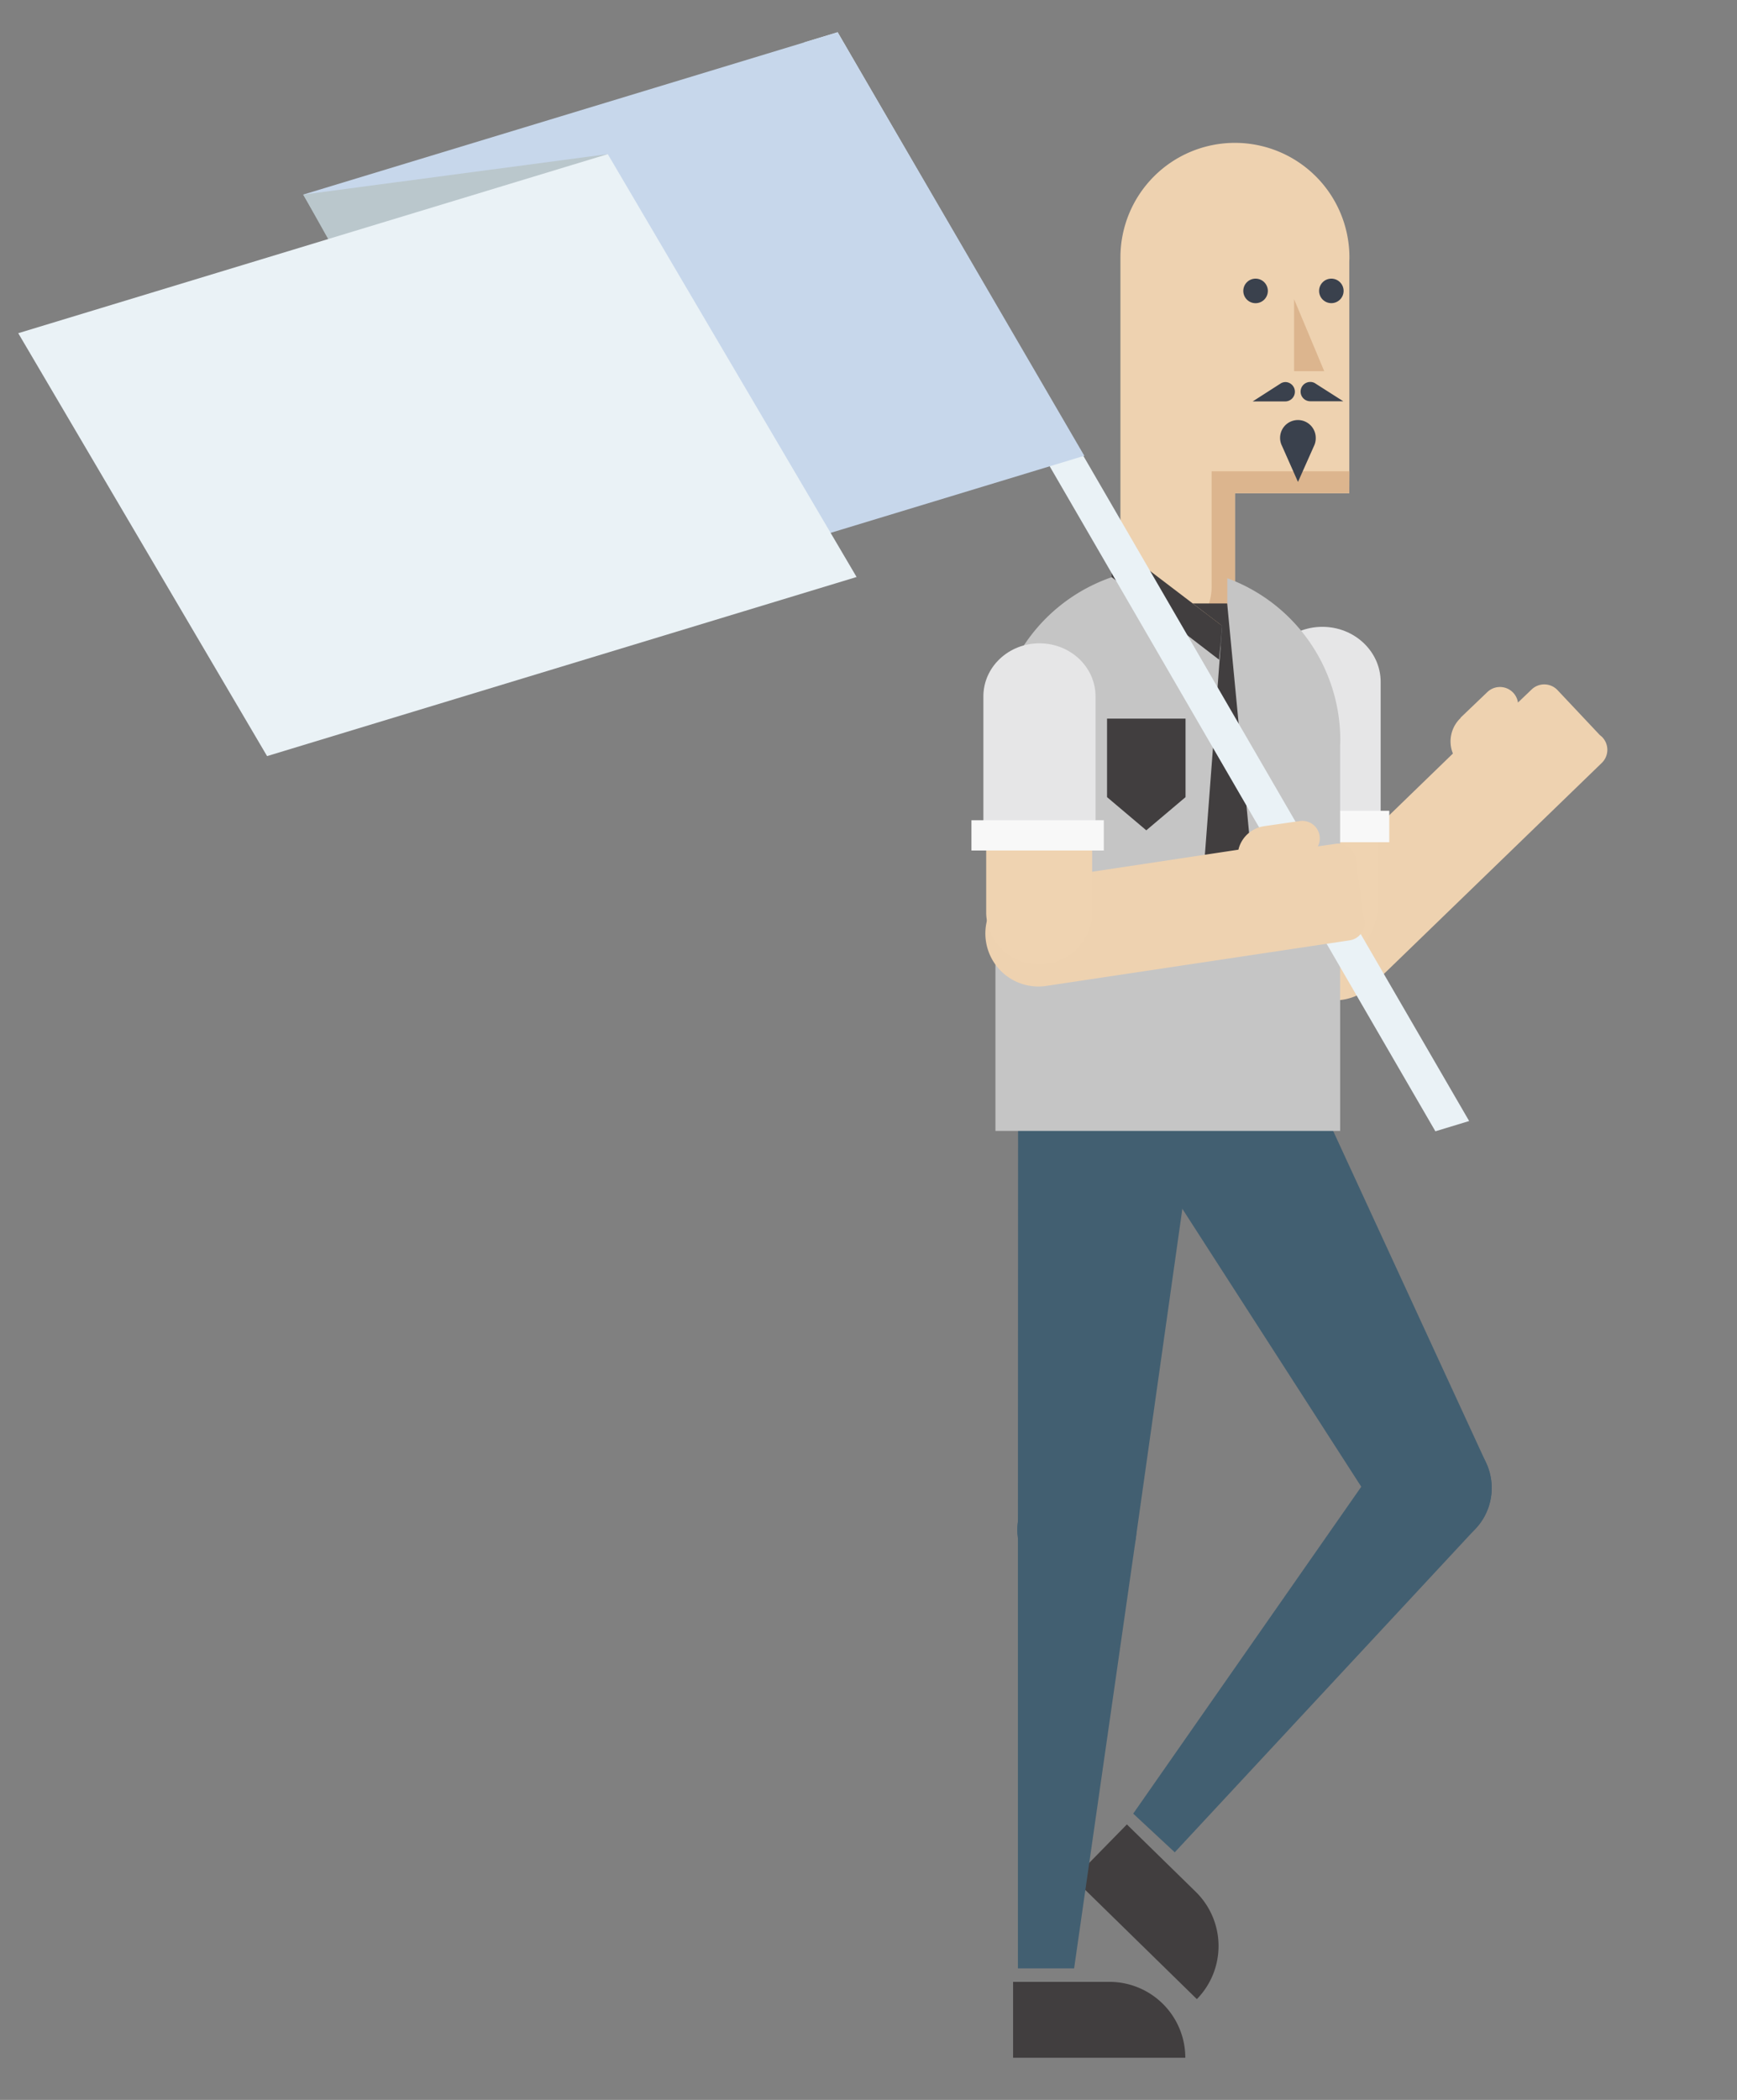 <svg id="Capa_1" data-name="Capa 1" xmlns="http://www.w3.org/2000/svg" viewBox="0 0 737.66 891.64"><rect x="0" y="0" width="737.66" height="891.64" fill="#808080" stroke="none"/><title>Mesa de trabajo 18</title><path d="M620.31,304.85l-.12.11a13.71,13.71,0,0,0-3.48,14.19l.3.81-66.65,64.59a23.4,23.4,0,0,0,32.56,33.63L680.18,324a7.75,7.75,0,0,0,.25-11,9,9,0,0,0-1-.86l-18-19.12a7.76,7.76,0,0,0-11-.25l-5.79,5.54a7.73,7.73,0,0,0-13-4.45l-11.41,10.91Z" fill="#eed2b0"/><path d="M584.84,338.29V291.1h0a23.4,23.4,0,1,0-46.8,0v94.39h0a23.4,23.4,0,1,0,46.8,0h0Z" fill="#efd3b1"/><path d="M586.33,348V289.56h0c0-12.92-11.08-23.4-24.75-23.4s-24.75,10.48-24.75,23.4V348Z" fill="#e6e6e7"/><rect x="531.55" y="344.26" width="58.44" height="13.36" fill="#f8f8f8"/><path d="M471.15,841.52H430.23v32.22h73.14A32.22,32.22,0,0,0,471.15,841.52Z" fill="#413e3f"/><path d="M507.81,803.29h0l-29.25-28.62L456,797.7l52.28,51.15A32.21,32.21,0,0,0,507.81,803.29Z" fill="#413e3f"/><path d="M625.43,613.3a25.28,25.28,0,0,0-35.73,1.3,25,25,0,0,0-4,5.78L481.24,770.09l17.65,16.42L626.73,649A25.28,25.28,0,0,0,625.43,613.3Z" fill="#425f71"/><path d="M460.85,624.71a25.27,25.27,0,0,0-28.56,28.55V835.79h23.86l26.2-182.52A25.27,25.27,0,0,0,460.85,624.71Z" fill="#425f71"/><path d="M631.17,621.23l-73-158.34h0a37.43,37.43,0,1,0-64,38.05h0L585.25,642.4h0a25.28,25.28,0,1,0,45.92-21.17Z" fill="#425f71"/><path d="M474.93,438.2A37.43,37.43,0,0,0,432.63,470a38,38,0,0,0-.28,7.81h0l-.06,168.23h0a25.28,25.28,0,0,0,50.06,7.08h0l24.4-172.64A37.42,37.42,0,0,0,474.93,438.2Z" fill="#425f71"/><path d="M524.45,60.66a48.63,48.63,0,0,0-48.63,48.63V249a24.32,24.32,0,0,0,48.63,0s0-.09,0-.13h0V209.44H573v-98c0-.71.06-1.42.06-2.14A48.64,48.64,0,0,0,524.45,60.66Z" fill="#eed2b0"/><path d="M528,123.52a5.21,5.21,0,1,0,5.21-5.2A5.2,5.2,0,0,0,528,123.52Z" fill="#3a414d"/><path d="M560.19,123.52a5.2,5.2,0,1,0,5.2-5.2A5.2,5.2,0,0,0,560.19,123.52Z" fill="#3a414d"/><path d="M545.93,162.23a4.12,4.12,0,0,0-1.85.46v0l-.21.13c-.12.08-.25.15-.37.24L532,170.44h14a4.11,4.11,0,0,0,0-8.21Z" fill="#3a414d"/><path d="M558.87,163a3.37,3.37,0,0,0-.37-.24l-.2-.13v0a4.1,4.1,0,1,0-1.85,7.75h14Z" fill="#3a414d"/><polygon points="562.37 157.61 549.56 127.04 549.56 157.61 562.37 157.61" fill="#dcb58e"/><path d="M573.08,200.11H514.55V249a24.31,24.31,0,0,1-19.37,23.8A24.32,24.32,0,0,0,524.45,249v-39.6H573Z" fill="#dcb58e"/><path d="M558.76,186a7.57,7.57,0,1,0-14.31,3.37h0l6.77,15.27L558,189.4h0A7.49,7.49,0,0,0,558.76,186Z" fill="#3a414d"/><path d="M521.21,245.53v15l-3,14.54-41.82-31.31a73.25,73.25,0,0,0-53.65,70.57V480.2H569.12V317.06c0-.92.07-1.83.07-2.76A73.28,73.28,0,0,0,521.21,245.53Z" fill="#c5c5c5"/><polygon points="506.52 256.23 519.03 265.76 510.03 384.85 521.15 397.31 533.13 381.67 521.15 256.23 506.52 256.23" fill="#413e3f"/><polygon points="472.08 245.05 517.72 280.12 519.03 265.76 472.08 230.01 472.08 245.05" fill="#413e3f"/><polygon points="503.47 338.47 486.8 352.56 470.13 338.47 470.13 305.13 503.47 305.13 503.47 338.47" fill="#413e3f"/><polygon points="623.91 476 609.57 480.36 341.39 18.04 355.73 13.69 623.91 476" fill="#eaf2f6"/><polygon points="233.53 262.47 460.48 193.53 355.73 13.69 128.78 82.62 233.53 262.47" fill="#c7d7eb"/><polygon points="230.18 263.49 316.96 259.22 258.1 65.44 128.78 82.62 230.18 263.49" fill="#bac7cc"/><path d="M536.94,350.82l-.15,0A13.18,13.18,0,0,0,526.13,360l-.21.79-88.29,13.31a22.51,22.51,0,1,0,6.69,44.53L573.1,399.29a7.45,7.45,0,0,0,6.32-8.44,7.26,7.26,0,0,0-.31-1.24l-3.38-25a7.45,7.45,0,0,0-8.44-6.32l-7.62,1.09a7.44,7.44,0,0,0-7.7-10.75l-15,2.16Z" fill="#eed2b0"/><path d="M463.81,342.55v-45.4h0a22.52,22.52,0,1,0-45,0V388h0a22.52,22.52,0,0,0,45,0h0Z" fill="#efd3b1"/><path d="M465.24,351.87v-56.2h0c0-12.43-10.66-22.51-23.81-22.51s-23.81,10.08-23.81,22.51v56.2Z" fill="#e6e6e7"/><rect x="412.55" y="348.29" width="56.21" height="12.85" fill="#f8f8f8"/><polygon points="113.42 321.05 363.77 245 258.1 65.44 7.75 141.48 113.42 321.05" fill="#eaf2f6"/></svg>